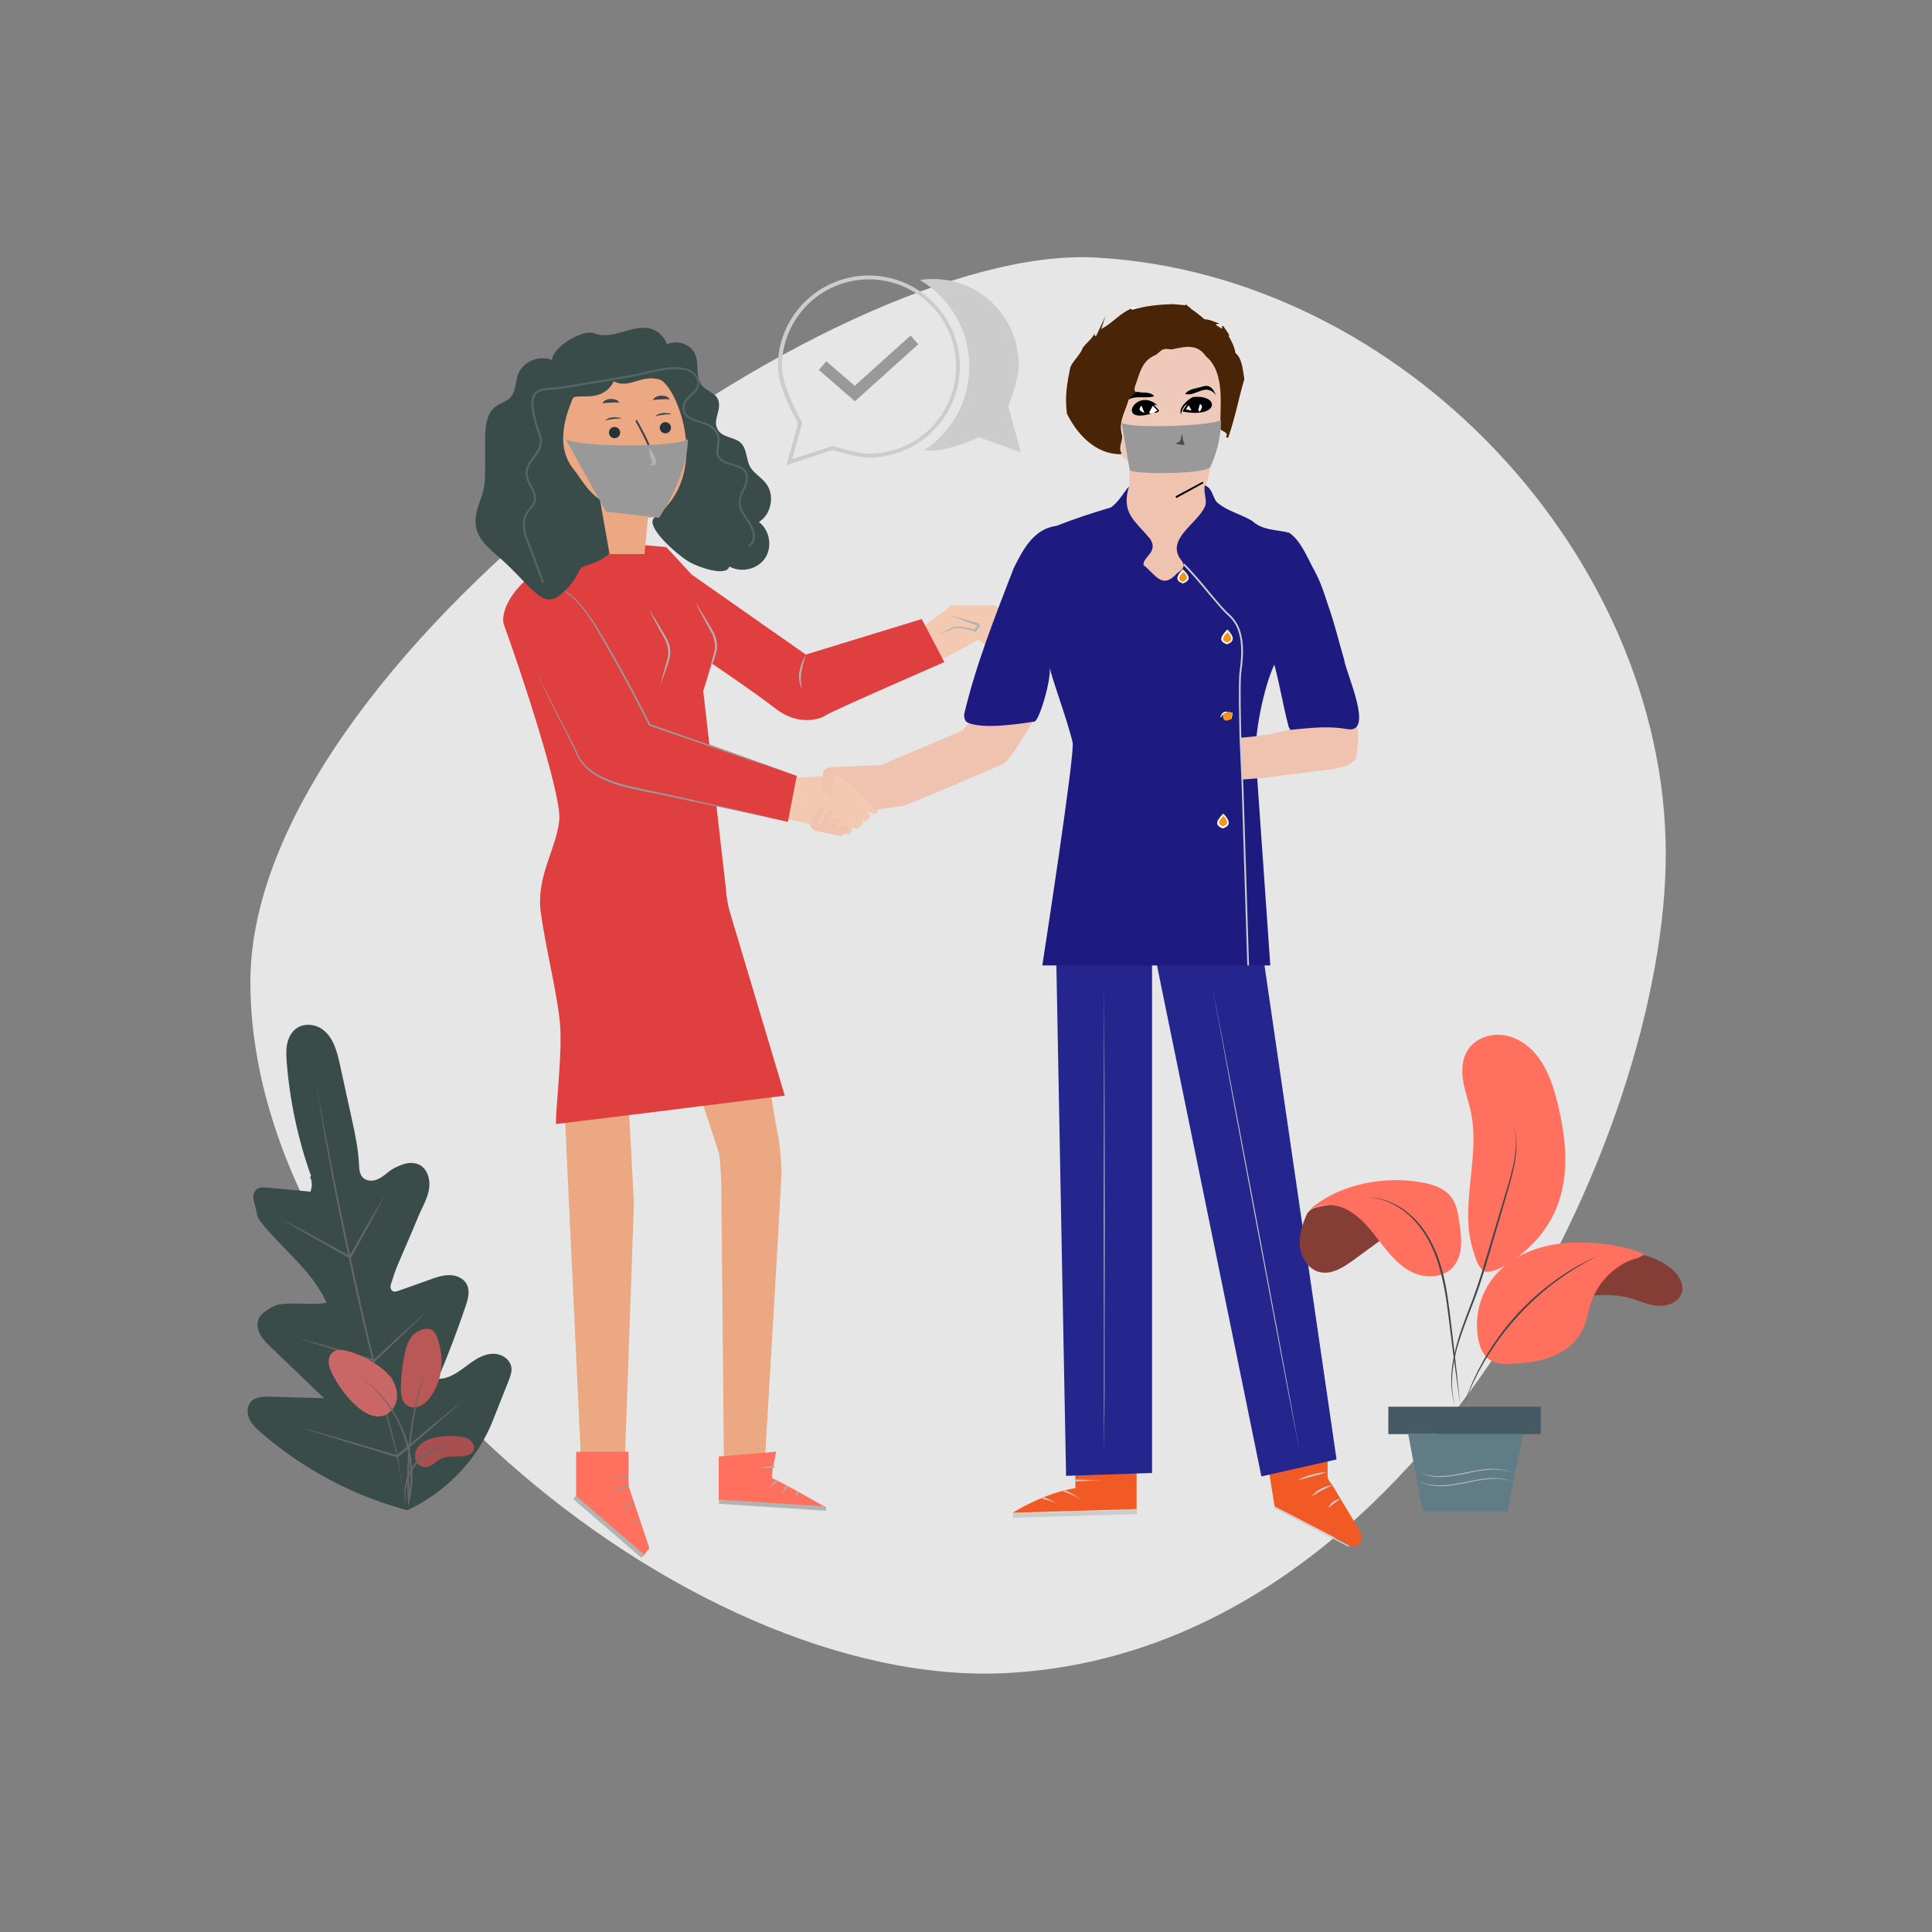 <?xml version="1.0" encoding="UTF-8"?> <svg xmlns="http://www.w3.org/2000/svg" xmlns:xlink="http://www.w3.org/1999/xlink" version="1.1" id="Layer_1" x="0px" y="0px" viewBox="0 0 1000 1000" style="enable-background:new 0 0 1000 1000;" xml:space="preserve"><rect x="0" y="0" width="1000" height="1000" fill="#808080" stroke="none"/> <style type="text/css"> .st0{fill:#E6E6E6;} .st1{fill:#843E36;} .st2{fill:#394C4A;} .st3{fill:#666666;} .st4{fill:#BA5858;} .st5{fill:#C96767;} .st6{fill:#AA4F4F;} .st7{fill:#455A64;} .st8{fill:#607C87;} .st9{fill:none;} .st10{fill:#B3B3B3;} .st11{fill:#FF715E;} .st12{fill:#43444B;} .st13{fill:#EBA882;} .st14{fill:#DF3F3F;} .st15{fill:#F3C9B1;} .st16{fill:#999999;} .st17{fill:#253238;} .st18{fill:#E62D38;} .st19{opacity:0.14;} .st20{fill:#FFFFFF;} .st21{fill:#EFC3AF;} .st22{fill:#F15A24;} .st23{fill:#25258E;} .st24{fill:#EFCABB;} .st25{fill:#1D1B7F;} .st26{fill:#F7931E;} .st27{fill:#492406;} .st28{opacity:0.5;} .st29{fill:#CCCCCC;} </style> <g> <g> <g> <g> <path class="st0" d="M862.2,441.7c0.3,145-126.5,413.5-341.7,424.3c-165.9,8.3-390.8-180.5-390.9-357.6 c-0.2-165,300.9-382.6,437.6-375.1C726.5,142.1,861.9,288.2,862.2,441.7z"></path> </g> </g> </g> <g> <path class="st1" d="M844.7,672.2c4.6,1.4,9.1,3.5,13.9,3.7s10.2-1.9,11.8-6.5c1.7-5.2-2.2-10.6-6.7-13.8 c-10.6-7.7-25.4-9.2-37.3-3.8c-4,1.8-7.9,4.6-9.5,8.7c-1.9,4.9,0.5,10.7,5.9,10.2C830.3,670,837.4,670,844.7,672.2z"></path> </g> <g> <path class="st2" d="M161,608.7c-6.8-19-11-38.9-12.6-59c-0.2-3.1-0.4-6.2,0.2-9.2s2-6,4.4-7.9c3.9-3.1,9.9-2.7,13.9,0.2 c5.7,4.1,7.6,11.6,9.1,18.5c2,9.3,4.1,18.6,6.1,27.9c1.7,7.7,3.3,15.4,3.7,23.2c0.1,2.4,0.2,5.1,1.8,6.9c1.7,1.9,4.6,2.2,7,1.4 c2.4-0.8,4.4-2.4,6.3-4c2.3-1.9,4.8-3,7.6-4c2.8-1,6-1.1,8.6,0.2c4.4,2.3,5.8,8.1,4.9,13c-0.9,4.9-3.6,9.2-5.5,13.8 c-4.3,10.7-11.1,25.4-12.5,29.9c-0.4,1.2-1.3,4.1-1.7,5.3c-0.4,1.2-0.1,2.8,1,3.4c0.9,0.5,2.1,0.1,3-0.2 c5.1-1.8,10.2-3.6,15.2-5.4c3.5-1.3,7-2.6,10.8-2.7s7.8,1.6,9.4,5c1.7,3.4,0.5,7.5-0.7,11.1c-4.3,12.7-9.1,25.3-14.3,37.6 c3.7,0.1,7.3-1.6,10.4-3.6s6-4.5,9.2-6.5c3.2-1.9,6.9-3.3,10.6-2.8c3.7,0.5,7.3,3.3,7.8,7c0.3,2.3-0.6,4.6-1.4,6.8 c-2.8,7-5.5,13.9-8.3,20.9c-8,20.3-24.4,37-44.2,46.2c-27.8-7.4-53.8-21.2-75.6-40.1c-2.4-2.1-4.8-4.3-6.1-7.1 c-1.3-2.9-1.4-6.5,0.7-8.9c2.4-2.7,6.6-2.8,10.2-2.7c9.2,0.3,18.4,0.6,27.7,0.8c-9.2-8.8-18.4-17.7-27.6-26.5 c-2.3-2.2-4.6-4.5-5.9-7.4c-1.3-2.9-1.3-6.6,0.8-9c2-2.2,6.9-5.3,9.8-5.7c8.7-1.1,15.6,0.5,24.3-0.7c-7.8-17.3-23-27.5-34.7-42.7 c-1.6-2.1-2-7.1-2.9-9.6c-0.9-2.5-0.3-5.8,2.1-7c1.3-0.7,2.9-0.5,4.4-0.4c7.6,0.7,15.2,1.4,22.7,2.1c0.9-2.6,1-5.2-0.2-7.6 C160.7,609.2,161,608.5,161,608.7z"></path> </g> <g> <path class="st3" d="M163.2,558.5c1.6,9.2,3.3,18.3,5.1,27.4c1.7,9.1,3.5,18.3,5.3,27.4c3.7,18.2,7.5,36.4,11.6,54.6 c4,18.2,8.4,36.3,12.8,54.3l3.4,13.5c1.2,4.5,2.3,9,3.5,13.5c2.1,9.1,2.8,18.4,4.7,27.5c-2-9.1-2.9-18.4-5.2-27.4 c-1.2-4.5-2.4-9-3.6-13.5l-3.5-13.5c-4.6-18-9-36.1-13.1-54.3c-4-18.2-7.9-36.4-11.4-54.7c-1.8-9.1-3.4-18.3-5.1-27.5 C166.2,576.8,164.7,567.6,163.2,558.5z"></path> </g> <g> <path class="st3" d="M200,617.3c-3,5.7-6,11.3-9.1,17c-3,5.6-6.2,11.2-9.3,16.8l-0.2,0.4l-0.4-0.2l-9.2-5.2l-9.2-5.2l-9.2-5.3 c-3-1.8-6.1-3.6-9.1-5.4c3.1,1.6,6.2,3.3,9.3,4.9l9.3,5l9.3,5.1l9.2,5.1l-0.7,0.2c3.2-5.6,6.3-11.2,9.5-16.7 C193.5,628.3,196.7,622.8,200,617.3z"></path> </g> <g> <path class="st3" d="M221.7,678c-4.5,4.5-9.1,9-13.7,13.4c-4.6,4.4-9.3,8.8-13.9,13.2l-0.2,0.2l-0.3-0.1l-9.7-2.9 c-3.2-1-6.5-1.9-9.7-2.9l-9.7-3c-3.2-1-6.5-2-9.7-3.1c3.3,0.8,6.5,1.8,9.8,2.6l9.8,2.7c3.3,0.9,6.5,1.9,9.8,2.8l9.8,2.8l-0.5,0.1 c4.7-4.3,9.3-8.7,14-13C212.2,686.6,216.9,682.3,221.7,678z"></path> </g> <g> <path class="st3" d="M240.7,724c-5.7,5.1-11.5,10.2-17.3,15.2c-5.8,5.1-11.6,10-17.4,15l-0.2,0.2l-0.3-0.1 c-4.2-1.2-8.3-2.5-12.5-3.8l-12.5-3.8l-12.5-3.9c-4.1-1.3-8.3-2.6-12.4-4c4.2,1.1,8.4,2.3,12.6,3.5l12.5,3.6l12.5,3.7 c4.2,1.2,8.3,2.4,12.5,3.7l-0.5,0.1c5.9-4.9,11.7-9.9,17.6-14.8C228.8,733.7,234.7,728.8,240.7,724z"></path> </g> <g> <path class="st4" d="M213.8,691c-2.6,2.8-3.7,6.6-4.4,10.2c-1.2,5.5-1.8,11.2-1.9,16.9c-0.1,3.5,0.4,7.5,3.3,9.4 c2,1.3,4.7,1.2,6.8,0.2c2.2-1,3.8-2.8,5.2-4.7c4.9-6.7,6.7-15.5,5.3-23.7c-0.5-3-1.6-8.8-4.3-10.7 C220.9,686.6,215.9,688.7,213.8,691z"></path> </g> <g> <path class="st5" d="M203.4,714c-6.1-6.9-14.2-12.1-23.1-14.6c-2.7-0.8-6-1.2-8.2,0.6c-1.5,1.3-2.1,3.4-2,5.3s0.9,3.8,1.8,5.6 c3,6.2,7.2,11.9,12.3,16.6c3.8,3.5,8.8,6.6,13.8,5.4c4-1,6.9-4.8,7.4-8.9s-0.9-8.2-3.4-11.4s-5.9-5.7-9.4-7.7"></path> </g> <g> <path class="st6" d="M219.6,759.4c-2.7-0.2-4.8-2.9-4.8-5.7c-0.1-2.7,1.6-5.3,3.8-6.9c2.2-1.6,4.9-2.4,7.6-2.9 c3.7-0.7,7.5-0.8,11.2-0.4c2.1,0.2,4.4,0.7,6,2c1.7,1.4,2.6,3.9,1.5,5.7c-1.2,2-3.9,2.4-6.2,2.6c-3.5,0.2-7.5-0.3-10.6,1.3 C225.3,756.7,223,759.7,219.6,759.4z"></path> </g> <g> <path class="st3" d="M184.9,711.8c5.3,3.3,10,7.4,14,12.2c4,4.8,7.3,10.1,9.7,15.9c2.4,5.7,4,11.8,4.6,18.1 c0.6,6.2,0.3,12.5-1.1,18.6l-0.8,3.3l-0.2-3.4c-0.7-11.8-0.3-23.7,1.3-35.4c1.6-11.7,4.4-23.2,8.5-34.3 c-3.6,11.2-6.2,22.8-7.7,34.4c-1.5,11.7-1.9,23.5-1.1,35.2l-1-0.1c1.4-6,1.7-12.2,1.1-18.3c-0.6-6.1-2.2-12.1-4.4-17.9 c-2.3-5.7-5.5-11.1-9.3-15.9C194.6,719.5,190,715.3,184.9,711.8z"></path> </g> <g> <path class="st3" d="M236.2,748.7c-2,0-3.9,0.1-5.8,0.5c-1.9,0.4-3.8,0.9-5.5,1.7c-3.5,1.6-6.7,3.9-9.2,6.8 c-2.5,2.9-4.2,6.5-5.1,10.2c-0.5,1.9-0.7,3.8-0.7,5.7c-0.1,1.9,0.1,3.9,0.5,5.8c-0.6-1.9-0.9-3.8-1-5.8c-0.1-2,0.1-4,0.5-5.9 c0.8-3.9,2.6-7.6,5.1-10.7c2.6-3,5.9-5.4,9.6-6.9c1.9-0.7,3.8-1.2,5.7-1.5C232.3,748.4,234.3,748.4,236.2,748.7z"></path> </g> <g> <rect x="718.6" y="728.1" class="st7" width="78.9" height="14.2"></rect> </g> <g> <polygon class="st8" points="780.3,782.3 736.4,782.3 728.9,742.3 788.3,742.3 "></polygon> </g> <g> <path class="st9" d="M732.4,759.5c5.4,2.9,11.9,2.8,17.9,1.6c6-1.2,11.8-3.4,17.8-4.4c6-1.1,12.6-0.9,17.8,2.2"></path> </g> <g> <path class="st10" d="M733.7,766.2c3.7,2,8,2.7,12.1,2.6c4.2-0.1,8.3-0.8,12.4-1.7c4.1-0.8,8.3-1.7,12.5-2 c2.1-0.1,4.2-0.1,6.3,0.2c2.1,0.3,4.2,0.8,6.1,1.7c-3.9-1.5-8.2-1.8-12.4-1.4c-4.2,0.3-8.3,1.2-12.4,2.1 c-4.1,0.8-8.3,1.6-12.5,1.6c-2.1,0-4.2-0.2-6.3-0.7C737.5,768.1,735.5,767.3,733.7,766.2z"></path> </g> <g> <path class="st10" d="M733.3,761.4c3.7,2,8,2.7,12.1,2.6c4.2-0.1,8.3-0.8,12.4-1.7c4.1-0.8,8.3-1.7,12.5-2 c2.1-0.1,4.2-0.1,6.3,0.2c2.1,0.3,4.2,0.8,6.1,1.7c-3.9-1.5-8.2-1.8-12.4-1.4c-4.2,0.3-8.3,1.2-12.4,2.1 c-4.1,0.8-8.3,1.6-12.5,1.6c-2.1,0-4.2-0.2-6.3-0.7C737.1,763.2,735.1,762.4,733.3,761.4z"></path> </g> <g> <path class="st11" d="M809.6,643.5c-14.4,1.2-29,7.3-37.6,19c-6.5,8.9-9,20.6-6.7,31.3c0.8,3.7,2.3,7.6,5.4,9.8 c3.3,2.4,7.7,2.5,11.8,2.3c7-0.3,14.2-1.1,20.7-3.7c6.6-2.6,12.6-7.1,15.7-13.4c2.4-4.7,3.1-10.1,4.8-15.1 c2.1-6,5.9-11.4,10.8-15.6c2.5-2.1,5.2-3.9,8.1-5.3c1.9-0.9,7.5-1.9,8.3-3.7C839,643.9,822.4,642.4,809.6,643.5z"></path> </g> <g> <path class="st11" d="M762.4,647c-7.1-22.7,3.8-47.7-1-71c-1.1-5.4-3.1-10.6-4-16c-1-5.4-0.8-11.3,2-16c3.9-6.7,12.6-9.6,20.2-8 c7.6,1.6,14,7,18.2,13.5s6.5,14,8.4,21.5c4.1,16.8,6.2,34.7,0.6,51.1c-2.8,8.3-7.7,15.9-13.9,22.1c-5.4,5.3-14.9,13.4-22.9,14.1 C765.5,658.5,763.5,650.5,762.4,647z"></path> </g> <g> <path class="st12" d="M783,580.8c2.2,6,2.3,12.6,1.4,18.9c-0.9,6.3-2.8,12.5-4.5,18.6L769.1,655c-1.9,6.1-3.8,12.2-6.1,18.1 c-2.3,6-4.7,11.9-6.7,17.9c-2.1,6-3.7,12.2-4.4,18.5c-0.7,6.3-0.4,12.8,1.5,18.9c-2.1-6-2.6-12.6-2-18.9 c0.6-6.4,2.2-12.6,4.1-18.7c2-6.1,4.4-12,6.6-17.9c2.2-6,4.2-12,6-18.1l11-36.6c1.9-6.1,3.7-12.2,4.8-18.5 C785,593.4,785.1,586.9,783,580.8z"></path> </g> <g> <path class="st12" d="M826.9,650.1c-8,4-15.6,8.7-22.7,14.1c-7.1,5.4-13.7,11.5-19.6,18.2c-6,6.6-11.2,13.9-15.8,21.5l-3.3,5.8 l-3,6l-2.7,6.1l-2.4,6.3l2.2-6.4l2.5-6.2l2.9-6.1l3.2-5.9c4.5-7.8,9.8-15.1,15.7-21.8c6-6.7,12.6-12.8,19.9-18.1 C810.9,658.2,818.7,653.7,826.9,650.1z"></path> </g> <g> <path class="st13" d="M292.4,577.2c0,2.8,8.1,171.6,8.1,174.1c0,2.6,0.6,5.6,1.4,5.6c0.8,0,9.7,0,9.7,0l11.9-3.1l4.6-130.3 c0-0.4,0-0.8,0-1.1l-2.8-52.2L292.4,577.2z"></path> </g> <g> <path class="st13" d="M361.6,564.7c0,0,9.7,29.7,10.4,31.7c0.7,1.9,1.3,14.4,1.3,14.4l1.4,146.1l21.2-1.1c0,0,8.8-146.4,8.6-149.8 c-0.1-3.3-0.7-13.6-2.1-20c-1.4-6.4-4.6-27.8-4.6-27.8L361.6,564.7z"></path> </g> <g> <path class="st14" d="M272,300.4c-10.6,9.6-12.5,19.2-11.2,22.9c8.2,22.3,29.8,87.3,28.7,100.9c-1.3,15-12.1,29.2-9.6,47.9 s8.8,43.1,10,58.4c1.2,15.3-2.4,43.4-2.1,51.3c21.3-2.5,118.4-14.7,118.4-14.7L378,472.8c-1.3-4.2-2-8.6-2.3-13.1l-11.7-102 l6.3-20.4c0.4-1.3,0.3-2.7-0.1-4L358,297.4l-13.1-14.2l-42.1-3.8L272,300.4z"></path> </g> <g> <path class="st15" d="M409.9,402.7c0,0,22.8-1.4,23.6-1.4c0.8,0,21.1,16.4,21.1,16.4s0,4.7-3.1,3.3c-3.1-1.4-3-0.9-3-0.9 s1.4,1.2,2,1.6c0.6,0.4-1.5,3.9-3.2,3.2c-1.7-0.7-1.1,0.2-0.6,0.6c0.5,0.5-2.3,4.1-4,3.4c-1.7-0.7-2.4,0.1-1.9,0.6s-1,3.2-2.9,2.3 c-1.9-0.9-17.1-1.2-19-5.3c-1.3-0.6-11.5-2.4-11.5-2.4L409.9,402.7z"></path> </g> <g> <polygon class="st14" points="335.7,374.1 412.4,401.6 407.8,425.4 318.6,405.4 "></polygon> </g> <g> <path class="st16" d="M276.5,302.9c2.1-0.2,4.1-0.3,6.2-0.1c2.1,0.1,4.1,0.5,6.1,1.2c3.9,1.5,7.3,4.1,10.1,7.1 c5.7,6,10,13.2,14.2,20.3c4.1,7.1,8.2,14.3,12.1,21.6c3.9,7.2,7.7,14.5,11.4,21.9l-0.3-0.2c11.6,4.1,23.2,8.1,34.8,12.2l17.4,6.2 l17.3,6.2l-17.5-5.8l-17.4-5.9c-11.6-3.9-23.2-8-34.8-12l-0.2-0.1l-0.1-0.2c-1.8-3.7-3.7-7.3-5.6-11c-1.9-3.7-3.8-7.3-5.8-10.9 c-3.9-7.3-7.9-14.5-12-21.6c-4.1-7.1-8.3-14.3-13.8-20.3c-2.8-3-6-5.6-9.8-7.2c-1.9-0.7-3.9-1.1-6-1.3 C280.7,302.7,278.6,302.7,276.5,302.9z"></path> </g> <g> <path class="st16" d="M276.5,344.9c2.7,6.1,5.7,12,8.7,17.9c3,5.9,6,11.9,9.1,17.8l2.3,4.4l1.1,2.2c0.4,0.8,0.7,1.5,1,2.3 c1.3,3,3.2,5.7,5.7,7.9c2.5,2.2,5.3,3.8,8.3,5.2c3,1.4,6.1,2.4,9.3,3.3c3.2,0.9,6.4,1.6,9.7,2.3l9.8,2.1c6.5,1.4,13,2.8,19.5,4.3 l19.5,4.4l19.4,4.5l-19.5-4.1l-19.5-4.1l-19.5-4.1l-9.8-2c-3.3-0.7-6.5-1.4-9.7-2.3c-3.2-0.9-6.4-2-9.4-3.4c-3-1.4-6-3.1-8.5-5.4 c-2.6-2.2-4.5-5.1-5.8-8.2c-0.3-0.8-0.7-1.5-1-2.3l-1.1-2.2l-2.2-4.5C287.8,369.1,281.8,357.2,276.5,344.9z"></path> </g> <g> <path class="st15" d="M477.4,325l15-11.7h22.2l10.3,5.9c0,0-0.3,4.4-4.4,2.7c-4.2-1.7-8.3-2.7-8.3-2.7s7.5,3.7,10.3,5.9 s-0.6,4.4-4.2,3c-3.6-1.4-6.4-3-6.4-3l8.9,6v3.2l-10-4.9l8.9,8.1l-2.6,1.4l-10.7-7.8c0,0-16.9,9.9-21.7,10.8s-10.6-9.1-10.6-9.1 L477.4,325z"></path> </g> <g> <path class="st14" d="M358,297.4l59.1,41.4l60-18.4l11.7,22.3c0,0-58.2,25.3-61.3,27.5c-3.1,2.2-14.5,5.6-25.9-3.3 c-11.4-8.9-39.2-27.6-39.2-27.6L358,297.4z"></path> </g> <g> <path class="st10" d="M417.1,338.9c-0.9,2.9-1.8,5.8-2.3,8.8c-0.5,3-0.4,6,0.3,9c-0.7-1.4-1.2-2.9-1.4-4.4 c-0.2-1.5-0.2-3.1,0.1-4.7C414.4,344.4,415.5,341.5,417.1,338.9z"></path> </g> <g> <path class="st10" d="M491.6,318.6c3.2,0.8,6.4,1.6,9.5,2.5c1.6,0.4,3.2,0.9,4.7,1.3l0.6,0.2c0.1,0,0.3,0.1,0.4,0.2 c0.2,0.1,0.3,0.3,0.3,0.5c0.1,0.2,0.1,0.4,0,0.6c0,0.1-0.1,0.2-0.1,0.3c-0.1,0.1-0.1,0.2-0.1,0.2l-0.4,0.5c-0.2,0.3-0.5,0.7-0.7,1 l-0.3,0.5c-0.1,0.1-0.1,0.2-0.2,0.3c0,0-0.1,0.1-0.1,0.1c-0.1,0.1-0.1,0.1-0.2,0.1c-0.2,0.1-0.3,0-0.4,0c-0.1,0-0.3,0-0.4-0.1 l-0.3-0.1l-0.6-0.2l-1.2-0.3c-0.8-0.2-1.6-0.4-2.4-0.6c-1.6-0.3-3.2-0.6-4.8-0.6c-0.4,0-0.8,0-1.1,0.1c-0.2,0-0.3,0.1-0.5,0.2 c-0.2,0.1-0.4,0.2-0.6,0.3c-0.7,0.4-1.5,0.7-2.3,1c-1.5,0.6-3.1,1.2-4.6,1.7c1.5-0.7,3-1.4,4.4-2.2c0.7-0.4,1.5-0.7,2.2-1.1 c0.2-0.1,0.3-0.2,0.5-0.3c0.2-0.1,0.4-0.2,0.6-0.2c0.4-0.1,0.9-0.2,1.3-0.2c1.7-0.1,3.4,0.2,5,0.5c0.8,0.2,1.6,0.3,2.4,0.5 l1.2,0.3l0.6,0.2l0.3,0.1c0.1,0,0.1,0,0.2,0c0,0,0,0-0.1,0c0,0-0.1,0-0.1,0.1c0,0,0,0,0,0l0.1-0.2l0.3-0.5c0.2-0.4,0.5-0.7,0.7-1 l0.4-0.5l0.1-0.1c0,0,0,0,0,0c0,0,0,0,0,0c0,0,0,0,0,0c0,0,0,0-0.1,0l-0.6-0.2c-1.6-0.5-3.1-1-4.7-1.5 C497.8,320.7,494.7,319.7,491.6,318.6z"></path> </g> <g> <polygon class="st11" points="298.2,751.4 298.2,774.6 332.9,805.5 336.1,801.3 325.3,769 325.3,751.4 "></polygon> </g> <g> <path class="st16" d="M325.2,764.5c-0.7-0.2-1.6-0.2-2.4-0.3c-0.8-0.1-1.6-0.1-2.5-0.1c-0.8,0-1.6,0-2.5,0 c-0.8,0.1-1.6,0.1-2.4,0.4c0.7-0.4,1.6-0.5,2.4-0.6c0.8-0.1,1.6-0.2,2.5-0.3c0.8-0.1,1.7-0.1,2.5-0.1c0.8,0,1.6,0,2.6,0.1 L325.2,764.5z"></path> </g> <g> <path class="st16" d="M325.4,769.5c-0.9,0.1-1.8,0.4-2.7,0.7c-0.9,0.3-1.8,0.8-2.6,1.3c-0.8,0.5-1.7,1-2.4,1.6 c-0.8,0.6-1.5,1.3-2.1,2.1c0.5-0.8,1.2-1.6,1.9-2.3c0.7-0.7,1.5-1.3,2.3-1.9c0.8-0.6,1.7-1.1,2.6-1.5c0.9-0.4,1.8-0.8,2.9-1 L325.4,769.5z"></path> </g> <g> <path class="st16" d="M328.3,777.9c-0.6,0.2-1.2,0.6-1.9,1c-0.6,0.4-1.2,0.8-1.8,1.2c-0.6,0.4-1.2,0.9-1.7,1.3 c-0.6,0.5-1.1,0.9-1.6,1.5c0.4-0.6,0.9-1.2,1.4-1.7c0.5-0.5,1-1,1.6-1.5c0.6-0.5,1.1-1,1.7-1.4c0.6-0.5,1.2-0.9,1.9-1.3 L328.3,777.9z"></path> </g> <g> <path class="st16" d="M331.4,786.9c-1.4,0.5-2.8,1.3-4.1,2.3c1-1.2,2.2-2.3,3.6-3.2L331.4,786.9z"></path> </g> <g> <path class="st11" d="M372,753.9v22.6l55.5,3.7c0,0-26.2-15-27.6-14.9s1.9-13.9,1.9-13.9L372,753.9z"></path> </g> <g> <rect x="372.1" y="777.9" transform="matrix(0.998 6.448361e-02 -6.448361e-02 0.998 51.067 -24.16)" class="st10" width="55.5" height="2.2"></rect> </g> <g> <rect x="291.8" y="789.4" transform="matrix(0.757 0.653 -0.653 0.757 592.714 -13.879)" class="st10" width="46.5" height="2.2"></rect> </g> <g> <path class="st10" d="M400.9,759.5c-1.7,0.2-3.3,0.2-5,0.3c-1.6,0.1-3.3,0.2-4.9,0.7c1.6-0.6,3.2-0.9,4.9-1.1 c1.6-0.3,3.3-0.5,4.9-0.8L400.9,759.5z"></path> </g> <g> <path class="st10" d="M402.2,766.8c0.1,0.1,0.4,0.1,0.5,0c0,0,0,0,0,0l-0.1,0l-0.2,0.1l-0.3,0.2l-0.6,0.4l-1.2,0.9 c-0.8,0.6-1.6,1.2-2.4,1.9c0.6-0.8,1.3-1.5,2-2.3l1.1-1.1l0.6-0.5l0.3-0.3l0.1-0.1l0.1-0.1l0.1,0c0.1-0.1,0.4-0.1,0.5-0.1 L402.2,766.8z"></path> </g> <g> <path class="st10" d="M408,769.3c-1.2,1.2-2.4,2.7-3.5,4c0.8-1.6,1.7-3.2,2.7-4.7L408,769.3z"></path> </g> <g> <polygon class="st10" points="413.6,772.3 411.6,775.2 412.7,771.9 "></polygon> </g> <g> <path class="st10" d="M365.9,351.6c0.9-3.5,1.8-6.9,2.8-10.4l0.7-2.6l0.4-1.3c0.1-0.4,0.2-0.8,0.2-1.2c0.2-1.7,0-3.5-0.4-5.1 c-0.4-1.7-1.1-3.3-2-4.8c-0.9-1.6-1.7-3.1-2.6-4.7l-2.5-4.7c-0.8-1.6-1.7-3.2-2.4-4.8c1,1.5,1.9,3,2.9,4.6l2.8,4.6 c0.9,1.5,1.8,3.1,2.7,4.6c0.9,1.5,1.7,3.3,2.2,5c0.4,1.8,0.6,3.7,0.3,5.5c-0.1,0.5-0.2,0.9-0.3,1.4l-0.4,1.3l-0.8,2.6 C368.3,344.9,367.2,348.3,365.9,351.6z"></path> </g> <g> <path class="st10" d="M341.7,354.9c0.9-3.5,1.8-6.9,2.8-10.4l0.7-2.6l0.4-1.3c0.1-0.4,0.2-0.8,0.2-1.2c0.2-1.7,0-3.5-0.4-5.1 c-0.4-1.7-1.1-3.3-2-4.8c-0.9-1.6-1.7-3.1-2.6-4.7l-2.5-4.7c-0.8-1.6-1.7-3.2-2.4-4.8c1,1.5,1.9,3,2.9,4.6l2.8,4.6 c0.9,1.5,1.8,3.1,2.7,4.6c0.9,1.5,1.7,3.3,2.2,5c0.4,1.8,0.6,3.7,0.3,5.5c-0.1,0.5-0.2,0.9-0.3,1.4l-0.4,1.3l-0.8,2.6 C344.1,348.2,342.9,351.6,341.7,354.9z"></path> </g> <g id="Лицо_3_"> <g> <g> <path class="st13" d="M352.9,203.3c0.1,5.6,4.3,37.5,2.2,43.4c-2.1,5.8-6.1,34.3-43.1,14.5c-37-19.8-30.1-32.9-30.1-32.9 l2.5-21.6l29.2-19.6l18.5,1.2l15.3,6.6L352.9,203.3z"></path> </g> </g> <g> <g> <circle class="st17" cx="318.1" cy="223.9" r="2.9"></circle> </g> </g> <g> <g> <circle class="st17" cx="344.4" cy="221.4" r="2.9"></circle> </g> </g> <g> <g> <path class="st12" d="M335.2,239.2c-3.3,0-5.9-1.7-6-1.8l0.6-0.8c0,0,3,2,6.4,1.6c1-0.1,1.1-0.7,0.9-2c0-0.2,0-0.3,0-0.5 c-0.1-2.8-7.6-16.9-8.1-17.5l0.4-0.3l0,0l-0.5,0l0.2-0.5l0.5,0c0.5,0.3,4.4,8,4.4,8c1.8,3.7,4,8.5,4.1,10.2c0,0.1,0,0.2,0,0.4 c0.1,0.8,0.3,2.8-1.8,3.1C335.9,239.2,335.5,239.2,335.2,239.2z"></path> </g> </g> <g> <g> <path class="st2" d="M347.5,214.6c-0.7-0.2-1.4-0.2-2.1-0.1c-0.7,0-1.4,0.1-2.1,0.2c-0.7,0.1-1.4,0.2-2.1,0.3 c-0.7,0.1-1.4,0.3-2,0.7c0.3-0.7,1.1-1.1,1.8-1.4c0.7-0.3,1.5-0.4,2.2-0.5c0.8-0.1,1.5-0.1,2.3,0.1 C346.2,213.8,347,214,347.5,214.6z"></path> </g> </g> <g> <g> <path class="st2" d="M321.5,216.8c-0.7-0.2-1.4-0.2-2.1-0.1c-0.7,0-1.4,0.1-2.1,0.2c-0.7,0.1-1.4,0.2-2.1,0.3 c-0.7,0.1-1.4,0.3-2,0.7c0.3-0.7,1.1-1.1,1.8-1.4c0.7-0.3,1.5-0.4,2.2-0.5c0.8-0.1,1.5-0.1,2.3,0.1 C320.1,216,321,216.2,321.5,216.8z"></path> </g> </g> <g> <g> <path class="st12" d="M346.6,206.8c-0.8-0.2-1.5-0.2-2.2-0.2l-2.1,0.1l-2.1,0.1c-0.7,0.1-1.4,0.1-2.2,0.4 c0.1-0.4,0.3-0.8,0.6-1.1c0.3-0.3,0.7-0.6,1.1-0.7c0.8-0.4,1.6-0.6,2.4-0.6c0.8,0,1.7,0.1,2.5,0.3 C345.5,205.4,346.4,206,346.6,206.8z"></path> </g> </g> <g> <g> <path class="st12" d="M320.5,208.5c-0.8-0.2-1.5-0.2-2.2-0.2l-2.1,0.1l-2.1,0.1c-0.7,0.1-1.4,0.1-2.2,0.4 c0.1-0.4,0.3-0.8,0.6-1.1c0.3-0.3,0.7-0.6,1.1-0.7c0.8-0.4,1.6-0.6,2.4-0.6c0.8,0,1.7,0.1,2.5,0.3 C319.4,207.1,320.3,207.6,320.5,208.5z"></path> </g> </g> <g> <g> <ellipse transform="matrix(0.321 -0.947 0.947 0.321 -10.908 479.928)" class="st18" cx="329.1" cy="247.6" rx="2.4" ry="3.6"></ellipse> </g> </g> <g> <g> <path class="st12" d="M333.1,249.6c-1.2,0-2.8-0.5-4.4-1.5c-1.5-0.9-3.2-2.4-3.4-3.9c0-0.3,0.1-0.5,0.4-0.6 c0.3,0,0.5,0.1,0.6,0.4c0.1,0.9,1.3,2.2,3,3.2c1.7,1.1,3.5,1.6,4.6,1.2c0.3-0.1,0.5,0.1,0.6,0.3c0.1,0.3-0.1,0.5-0.3,0.6 C333.8,249.6,333.5,249.6,333.1,249.6z"></path> </g> </g> <g> <g> <path class="st2" d="M279.5,308.6c3.8,2.6,7.2,2.1,10.7-0.8c4.2-3.5,7.6-7.8,9.8-12.8c1.6-3.6,13.7-2.5,18.4-13.1 c0.5-1.2,2.7-19.1-3.5-21.2c-9.4-3.1-14.5-13.7-17.9-17.7c-11.3-13.6-1.9-33.1-0.6-36.6c1.3-3.5,15.1,3.1,21.3-9 c8.2,4.1,13.8-3.7,23.6-1c8.4,2.2,28,48.6-2.4,71.3c-5.8,4.3,11.4,19.3,17.6,23c5.1,3,19.7,8,21,2.5c6.1,3.4,14.5,1.6,18.5-4.3 c3.9-5.8,2.4-14.6-3.2-18.7c6.6-4.1,8.4-14.2,3.5-20.2c-2.5-3.2-6.5-5.2-8.3-8.9c-1.8-3.6-1.4-8.7-4.5-11.8 c-3.4-3.3-9.9-2.6-12.2-7.3c-2-4,0.8-8,0.9-12.1c0-6.5-5.1-6.3-8.7-10.2c-3.7-4-1.6-10.5-3.4-15.6c-2.1-6.2-9.9-8.5-15.4-5.7 c1.6-0.8-3.4-6.1-4.1-6.5c-10.4-7-21.8,5-33.1,0.6c-5.9-2.3-21.7,7.3-21.8,13.9c-6.5-2.9-15.2,0.8-17.6,7.5c-1.4,4-1,8.8-4,11.9 c-2,2.1-5,2.7-7.3,4.4c-5.2,3.7-5.7,11.2-5.7,17.7c0,4.6,0,9.2,0,13.8c0,4.2,0,8.4-1,12.4c-0.9,3.8-2.7,7.4-3.5,11.3 c-2,9.9,2.6,15.2,10.3,21.8C267.8,296.4,273.1,304.2,279.5,308.6z"></path> </g> </g> <g class="st19"> <g> <path class="st20" d="M281,301.8c-0.2,0-0.4-0.1-0.5-0.3c-2.7-7.5-5.2-14.2-7.9-21c-1.8-4.4-3.2-10.6-0.1-15.5 c0.4-0.7,1-1.3,1.5-2c0.9-1.1,1.8-2.2,2.2-3.5c0.8-2.5-0.5-5-1.9-7.6c-1.2-2.3-2.5-4.7-2.3-7.4c0.3-3.4,2.1-5.9,3.9-8.3 c2.4-3.2,4.7-6.2,2.8-11.3c-0.7-1.9-4-11.5-3.7-16.4c0.4-7.2,4.9-7.5,10.6-7.9c1.7-0.1,3.7-0.3,5.7-0.6l34.7-5.8 c2.1-0.4,4.5-0.9,7.1-1.5c8-1.9,17.1-4.1,23.6-1.4c2.9,1.2,5.5,4.1,5.2,7.6c-0.3,2.7-2.1,4.5-3.9,6.1c-1.5,1.4-2.9,2.7-3.4,4.6 c-1.6,5.4,3.4,7,8.3,8.5c1.6,0.5,3.1,1,4.3,1.6c2.8,1.5,4.8,4,5.2,6.6c0.3,1.5,0,3.1-0.2,4.6c-0.1,0.6-0.2,1.3-0.3,1.9 c-0.5,5,3.1,6,7.2,7.2c3.9,1.1,8.3,2.3,8,7.8c-0.1,2.2-1,4.3-2,6.3l-0.1,0.1c-1,2.1-1.8,4-1.7,6c0,3,1.9,5.7,3.7,8.3l0.6,0.8 c1.9,2.7,3.7,6.8,3,9.9c-0.3,1.5-1.2,2.7-2.6,3.6c-0.2,0.1-0.5,0.1-0.7-0.2c-0.1-0.2-0.1-0.5,0.2-0.7c1.1-0.7,1.9-1.7,2.1-2.9 c0.6-2.8-1.1-6.6-2.9-9.1l-0.5-0.8c-1.9-2.7-3.9-5.5-3.9-8.9c0-2.2,0.8-4.2,1.8-6.5l0.1-0.1c0.9-1.9,1.8-3.9,1.9-5.9 c0.2-4.7-3.4-5.7-7.3-6.8c-4-1.1-8.5-2.4-8-8.2c0.1-0.7,0.2-1.3,0.3-2c0.2-1.5,0.5-2.9,0.2-4.2c-0.4-2.3-2.1-4.5-4.7-5.9 c-1.1-0.6-2.5-1-4.1-1.6c-4.8-1.5-10.8-3.5-8.9-9.8c0.6-2.1,2.2-3.6,3.7-5c1.7-1.6,3.3-3.2,3.6-5.5c0.3-2.9-2-5.5-4.5-6.5 c-6.2-2.5-15.1-0.4-23,1.5c-2.6,0.6-5,1.2-7.2,1.6l-34.7,5.8c-2.1,0.3-4.1,0.5-5.8,0.6c-5.8,0.4-9.3,0.7-9.6,7 c-0.2,3.6,1.8,10.9,3.7,16c2,5.6-0.5,9-3,12.2c-1.7,2.3-3.5,4.6-3.7,7.7c-0.2,2.3,1,4.6,2.2,6.8c1.4,2.7,2.8,5.4,1.9,8.3 c-0.4,1.5-1.4,2.7-2.4,3.8c-0.5,0.6-1,1.2-1.4,1.9c-2.9,4.5-1.5,10.4,0.2,14.6c2.7,6.8,5.2,13.6,7.9,21c0.1,0.3,0,0.5-0.3,0.6 C281.1,301.8,281.1,301.8,281,301.8z"></path> </g> </g> <g> <g> <polygon class="st13" points="310.6,259 336.1,260.6 333.6,286.8 315.5,286.8 "></polygon> </g> </g> <g> <path class="st16" d="M292.8,227.3c7.3,4.4,58,4.3,63.2,0c0.2,18.9-14.9,40.7-14.9,40.7l-26.5-3.1c-0.6,0-1.1-0.3-1.4-0.9 L292.8,227.3z"></path> </g> <g> <path class="st10" d="M336.2,231.9c0.7,0.8,1.1,1.6,1.6,2.4c0.4,0.8,0.8,1.6,1.2,2.5c0.2,0.4,0.3,0.9,0.4,1.4 c0.1,0.5,0.2,1.1-0.1,1.8c0,0.2-0.2,0.4-0.3,0.5c-0.1,0.2-0.3,0.3-0.5,0.3c-0.2,0.1-0.3,0.1-0.5,0.1c-0.2,0-0.3,0-0.4,0 c-0.5-0.1-1-0.3-1.5-0.5c0.5-0.2,0.9-0.3,1.3-0.5c0.1-0.1,0.4-0.2,0.4-0.3c0,0,0.1-0.1,0-0.1c0,0,0,0,0-0.1c0,0-0.1-0.2-0.1-0.4 c-0.1-0.2-0.1-0.3-0.2-0.5l-0.5-1.2C336.4,235.8,335.9,233.9,336.2,231.9z"></path> </g> </g> <g> <path class="st21" d="M426.2,408.8c-0.2-0.3-0.3-0.7-0.3-1.1c-0.1-2.2,0-6.5,0-7.9c0-1.6,2.8-2.7,6-2.8S456,396,456,396l12.2,21 l-13.1,1.9c-0.8,0.1-1.7-0.1-2.3-0.7l-13.5-12.7c-0.3-0.3-0.6-0.6-1-0.7l-4.7-3.3l-0.7,0.2c-0.9,0.2-1.5,0.9-1.6,1.8l-0.7,7.6 c-0.1,0.6-0.7,1-1.3,0.8l-1.8-0.8L426.2,408.8z"></path> </g> <g> <path class="st21" d="M426.2,429.9c0,0,3.7-4.3,5.1-5.9c1.5-1.6,5.7,0.1,3.1,2.5c-0.6,0.5-1.4,1.7-1.4,1.7l-1.8,2.6 c0.1,0.1,3.5-2.3,3.5-2.3c0.2-0.1,0.3-0.2,1.2-1c1.1-1,4.9,0.4,2.9,2.4c-1.5,1.5-2.5,2.4-2.9,2.8c-0.1,0.1-0.3,0.2-0.5,0.1 l-4.1-0.7c0,0,0,0,0,0l-6.5-1.5l-3.1-0.6c-0.3-0.1-2.2-2.1-2.2-2.4l0.9-3.6c0-0.2,3.3-5.5,3.4-5.7c0.8-1.4,3.7-0.5,3.2,0.6 c-0.9,1.9-4.7,8.6-3.7,8.7c0.6,0.1,3.9-6.4,5.3-7.9c1.3-1.3,3.9,0.7,1.8,3.5L426.2,429.9z"></path> </g> <g> <g> <path class="st21" d="M498.3,378.1L456,396l12.2,21c0,0,46.6-19.2,51.6-22c3.8-2.1,16-23.8,16-23.8l-31.4-0.7L498.3,378.1z"></path> </g> </g> <g> <path class="st22" d="M556.6,760.5v9.8c0,0-13.5,1.3-32.5,12.7c6.9-0.2,64.2-1.9,64.2-1.9V759L556.6,760.5z"></path> </g> <g> <path class="st22" d="M656.8,761.3l30.4-6.7c0,0-0.1,7.7,0,9.5c0.1,1.9,0.8,2.3,2.4,4.6c1.5,2.4,13.9,23.2,15,25 c1.1,1.8-0.1,9.4-7.1,5.7c-6.9-3.8-37.8-19.7-37.8-19.7L656.8,761.3z"></path> </g> <g> <path class="st23" d="M546.7,495.3c0.1,7.8,5.1,268.6,5.1,268.6l44.5-1.5v-267H546.7z"></path> </g> <g> <polygon class="st23" points="596.6,488.7 652.9,488.7 691.8,755.4 652.9,764.2 "></polygon> </g> <g> <g> <g> <path class="st21" d="M584.7,243l-0.2,8.6l-12.4,32.6l15,31.9l19.4-10.1l1.8-7.7l3.8-3.7l14.2-10.7l1-19.8c0,0-4.9-13-3.6-13 c1.3,0,2.6-9.4,2.6-9.4L584.7,243z"></path> </g> </g> <g> <g> <path class="st24" d="M576.6,192c-3.2,4.9-4.4,10.7-4.8,16.5c-0.6,7.7,0.1,15.9,4.3,22.4c3.8,5.9,10.1,9.9,16.8,11.9 s13.9,1.9,20.9,1.1c3.6-0.4,7.3-1.1,10.1-3.3c3.6-2.8,5.2-7.4,6.3-11.8c2.2-8,3.7-16.2,4.4-24.4c0.7-7.5,0.7-15.8-3.8-21.9 c-4.6-6.2-12.8-8.7-20.5-8C599.3,175.3,582.8,182.4,576.6,192z"></path> </g> </g> <g> <g> <path class="st21" d="M646.6,403.5c-1.9-1.2-2.7-3.7-2.4-6c0.3-2.2,1.5-4.3,2.6-6.2c1.1-1.8,2.1-3.6,3.2-5.5 c0.7-1.3-1-3.3,0-4.3c1-1.1,5.4-1,6.8-1.3c2.1-0.5,4.1-1.2,6.2-1.5c5.1-0.8,8.8-2.9,13.4-3.9c8.3-1.8,16.9-1.4,25.4-1 c2,5.3,1.1,12.7,0.2,17.8c-1,5.7-15.2,6.9-15.2,6.9L646.6,403.5z"></path> </g> </g> <g> <g> <path class="st20" d="M599.8,212.3c-0.9-0.9-1.7-1.9-2.7-2.9c0.5,0.1,0.9,0.2,1.8,0.3c-10.4-9.9-22,9.9-3.2,4.3 c-0.5-0.2-1-0.5-1-0.5c0.6-1,1.2-2.1,1.9-3.5c0.6,0.6,1.4,1.5,2.3,2.4c-0.7,0.4-1.4,0.8-2.1,1.2 C598.1,213.5,599.6,214,599.8,212.3z"></path> </g> </g> <g> <g> <path class="st20" d="M588.9,159.3c-8,0.4-11.5,7.4-18.7,10.9c0.7-2,1.3-3.8,2.3-6.9c-2,4.3-3.5,7.4-5,10.6 c-1-0.4-0.8-0.5-0.6-1.7c-1.5,3.2-4.1,4.9-6.2,7.6c-1.3,3.8-5,6.6-6.5,10.2c-1.7,8.4-2.9,14.7-1.8,23.9 c5.2,10.7,14.9,21.2,27.8,21.1c0.5-0.2,0.8-0.7,0.2-1.2c-1.3-2.9,1.5-6.5,0.4-9.3c-1.7-6.7,2.1-11.9,3.6-17.8 c3.4-2.2,9-0.3,13-1.7c-3.8-4.3-12.5,1.6-9.2-6.5c2.1-5.9,3.3-12.1,10.1-14.8c3.7-2.6,3.1-3.8,8.2-2.9 c8.7-1.9,14.7-3.2,19.4,6.1c-0.6-1.1-0.9-1.6-1.6-2.7c10.5,8.8,7.1,26.2,7.6,38c2,1.5,4.1,1.5,2.9,4c0.4,0.1,0.7,0.2,1.1,0.3 c3.9-11.2,5.3-20,8.4-30.4c-0.1,0-0.4,0.1-0.1,0c-0.4-4.9-1.8-8.8-3.7-13.4c-1.6,0.5-1.3-2.5-1.4-2.9c-1.6-3.1-2.5-4.9-3.3-6.6 c0.1,0,0.5,0.2,0.9,0.4c-1.2-1.8-2.4-3.5-3.5-5.2c-0.3,0.2-0.5,0.4-0.8,0.5c0.4,0.3,0.5,0.6,0.1,1c-1.1-0.7-2.2-1.4-3.3-2.1 c0.9-0.3,1.8-0.5,2.2-0.6c-2.1-0.4-5.3-2.3-7.7-2.1c-2.3-1.9-4.7-3.9-7.3-5.6c0,0,0.1-0.1,0.1-0.1c-1.1-0.9-2.1-1.7-2.9-2.3 c0,0.1,0.2,0.7,0.2,0.7C605.5,156.4,596.9,158.2,588.9,159.3z"></path> </g> </g> <g> <g> <path class="st20" d="M609.2,242.3c0,0.2,0,0.4,0,0.5c-1.8,0-3.7-0.1-5.4,0.3c5.2,2.6,11.3,0,14.3-4.9c0.1-0.2-0.2-0.8-0.3-0.8 c-7.6,0.3-15.3-0.7-22.7,0.9c2.3,2.6,5.5,2,8.5,2.6c0.2,0.3,0.4,1,0.6,1C605.9,241.2,607.4,242.1,609.2,242.3z"></path> </g> </g> <g> <g> <path class="st20" d="M612.1,213c19.2,3.8,19.4-9.2,5.4-7.5c-2.5,1.1-7.7,5.4-6.1,9.1c0.1-1.8,1.5-4.8,3.1-5.3 C613.6,210.6,612.6,211.6,612.1,213z"></path> </g> </g> <g> <g> <path class="st20" d="M629.4,204.5c-1.4-2.9-2.8-5.7-6.7-4.6c-3.2,1.1-7,1.1-9.2,3.9C619.2,205.5,623.9,197.8,629.4,204.5z"></path> </g> </g> <g> <g> <path class="st20" d="M608.4,256.9c0.1,0.3,0.3,0.5,0.4,0.8c4.7-2.6,9.3-5.1,14-7.7c-0.1-0.3-0.3-0.5-0.4-0.8 C617.7,251.8,613.1,254.3,608.4,256.9z"></path> </g> </g> <g> <g> <path class="st25" d="M657.5,499.7H539.5c0,0,17-109.7,15.7-115.4c-3-12.6-11.6-35.3-11.8-38.9c0.5,7.8-5.6,27.7-8,28.1 c-4.8,0.7-27.2,4.5-34.9,0.3c-1-0.5-1.7-3-1.4-4.3c6.1-25.8,16-50.5,25.5-75.2c4.7-9.5,10.3-20.6,22.2-22.1 c9.2-3.6,18.7-6.8,28.1-9.5c4-2.7,6.2-7.1,9.5-11c-4.3,13.9,3.1,17.8,10.9,27.2c4.5,7-4,9.3-3.4,13.6c6.2,4.8,9.4,12.8,17.2,4.4 c2.7-2.1,5.2-3.5,1.9-7.5c-7.4-10.6,8.9-18.4,12.7-27.3c1.3-2.8-0.9-7.4-0.1-10.9c4,1.5,4,6.1,6.2,8.7 c5.2,4.6,12.7,6.3,18.3,9.7c5.6,5.2,12.8,4.4,19.3,6.2c6,4.3,9,12.3,12.5,18.7c3.7,6.7,5.4,12.3,7.5,18.7 c3.3,9.2,5.5,18.7,8.3,28.1c0.9,7,15.9,38.6,1.7,36.1c-8.3-1.4-15.1-1.2-29.5,0.4l-0.9-1.6c-2.8-10.6-4.6-21.8-7.4-32.2 c-5.4,11.2-10.8,37.2-9.5,49.7L657.5,499.7z"></path> </g> </g> <g> <g> <path d="M632.8,369.8c0.4,1.1,0.4,3,1.1,3.2c2.5,0.5,4.2-1.5,4.2-4.1c-3-1-5.1-1.4-6.4,2.1c0.2,0.1,0.3,0.2,0.5,0.3 C632.4,370.9,632.6,370.3,632.8,369.8z"></path> </g> </g> <g> <g> <path d="M635.3,325.8c-3.7,3.6-4.8,6.1-0.2,7.7C639.4,332,638.8,329.6,635.3,325.8z"></path> </g> </g> <g> <g> <path d="M612.2,294.6c-3.4,3.6-4.1,6,0.1,7.4C616.6,300.3,615.9,298.2,612.2,294.6z"></path> </g> </g> <g> <g> <path d="M609.2,242.3c-1.8-0.2-3.3-1.1-5-0.3c-0.1,0-0.3-0.7-0.6-1c-3-0.7-6.2,0-8.5-2.6c7.4-1.6,15.2-0.6,22.7-0.9 c0.1,0,0.4,0.6,0.3,0.8c-3,4.9-9.1,7.5-14.3,4.9c1.8-0.4,3.6-0.3,5.4-0.3C609.2,242.7,609.2,242.5,609.2,242.3z"></path> </g> </g> <g> <g> <path d="M612.1,213c0.5-1.5,1.5-2.4,2.3-3.7c-1.6,0.5-2.9,3.4-3.1,5.3c-1.6-3.6,3.6-7.9,6.1-9.1 C631.5,203.9,631.3,216.8,612.1,213z"></path> </g> </g> <g> <g> <path d="M615.3,209.8c-0.5,0.6-1,1.3-1.5,2c1,0.2,1.9,0.4,2.9,0.6C616.2,211.5,615.8,210.7,615.3,209.8z"></path> </g> </g> <g> <g> <path d="M620.2,212.2c0.3,0.3,0.5,0.7,0.8,1c0.7-1.5,2.1-3,0.1-4.1C620.7,210.2,620.4,211.2,620.2,212.2z"></path> </g> </g> <g> <g> <path d="M599,212.5c-0.8-0.9-1.7-1.8-2.3-2.4c-0.7,1.3-1.4,2.5-1.9,3.5c0,0,0.5,0.2,1,0.5c-18.8,5.6-7.2-14.2,3.2-4.3 c-0.9-0.2-1.4-0.3-1.8-0.3c0.9,1,1.8,1.9,2.7,2.9C599.6,212.4,599.3,212.4,599,212.5z"></path> </g> </g> <g> <g> <path d="M592.4,213.8c-0.5-1.3-1-2.5-1.6-3.9C588.7,212.4,590.4,212.7,592.4,213.8z"></path> </g> </g> <g> <g> <path d="M629.4,204.5c-5.5-6.7-10.2,1-16-0.6c2.2-2.9,6-2.8,9.2-3.9C626.6,198.8,628,201.6,629.4,204.5z"></path> </g> </g> <g> <g> <path d="M608.4,256.9c4.7-2.5,9.4-5.1,14.1-7.6c0.1,0.3,0.3,0.5,0.4,0.8c-4.7,2.6-9.3,5.1-14,7.7 C608.7,257.4,608.5,257.1,608.4,256.9z"></path> </g> </g> <g> <g> <path class="st20" d="M588.9,159.3c-1,0.3-2,0.7-2.9,1c-0.1-0.4-0.2-0.8-0.3-1.2C586.8,159.2,587.9,159.3,588.9,159.3z"></path> </g> </g> <g> <g> <path d="M599,212.5c0.3-0.1,0.6-0.1,0.9-0.2c-0.2,1.6-1.7,1.2-2.9,1.4C597.6,213.3,598.3,212.9,599,212.5z"></path> </g> </g> <g> <g> <path class="st26" d="M637.4,372.2c-3.2,1.4-4.2,1.3-4.6-2.4C637.1,367.7,637.8,367.9,637.4,372.2z"></path> </g> </g> <g> <g> <path class="st20" d="M635.3,325.8c3.5,3.7,4,6.2-0.2,7.7C630.5,331.9,631.7,329.5,635.3,325.8z"></path> </g> </g> <g> <g> <path class="st20" d="M633.2,421.1c3.5,3.7,4,6.2-0.2,7.7C628.4,427.2,629.6,424.7,633.2,421.1z"></path> </g> </g> <g> <g> <path class="st20" d="M635.4,327.2c-2.5,2.4-3.6,4.4-0.2,5.4C637.9,331.6,637.9,329.9,635.4,327.2z"></path> </g> </g> <g> <g> <path class="st20" d="M612.2,294.6c3.7,3.5,4.4,5.7,0.1,7.4C608.1,300.6,608.8,298.2,612.2,294.6z"></path> </g> </g> <g> <g> <path class="st20" d="M612.7,296c-2.4,2.1-3.6,4-0.6,5.2C614.8,299.9,615.2,298.8,612.7,296z"></path> </g> </g> <g> <g> <path class="st20" d="M637.4,372.2c-0.4-1.8,1-3.2-1.2-3.9c-0.7,0.4-4,1.1-4.1,3.1c-0.2-0.1-0.3-0.2-0.5-0.3 c1.3-3.5,3.4-3.1,6.4-2.1C637.9,370.1,637.7,371.1,637.4,372.2z"></path> </g> </g> <g> <g> <path class="st27" d="M644.1,196.3C644.2,196.3,644.2,196.3,644.1,196.3c-0.8-4.6-1.1-10.8-4.7-13.7c-0.2-3.2-2.8-7.4-3.7-9.2 c0.1,0,0.5,0.2,0.9,0.4c-1.2-1.8-2.4-3.5-3.5-5.2c-0.3,0.2-0.5,0.4-0.8,0.5c0.4,0.3,0.5,0.6,0.1,1c-1.1-0.7-2.2-1.4-3.3-2.1 c0.9-0.3,1.8-0.5,2.2-0.6c-2.1-0.4-5.3-2.3-7.7-2.1c-2.3-1.9-4.7-3.9-7.3-5.6c0,0,0.1-0.1,0.1-0.1c-1.1-0.9-2.1-1.7-2.9-2.3 c0,0.1,0.2,0.7,0.2,0.7c-2.2-0.2-4.6-0.5-6.7-0.6c-7.4,0.2-14.5,1-21.2,3c-0.1-0.2-0.1-0.5-0.2-0.7c-6.1,2.5-9.4,7.3-15.6,10.6 c0.7-2,1.3-3.8,2.3-6.9c-2,4.3-3.5,7.4-5,10.6c-1-0.4-0.8-0.5-0.6-1.7c-1.5,3.2-4.1,4.9-6.2,7.6c-1.3,3.8-5,6.6-6.5,10.2 c-1.7,8.4-2.9,14.7-1.8,23.9c5.2,10.7,14.9,21.2,27.8,21.1c0.5-0.2,0.8-0.7,0.2-1.2c-1.3-2.9,1.5-6.5,0.4-9.3 c-1.7-6.7,2.1-11.9,3.6-17.8c3.4-2.2,9-0.3,13-1.7c-3.8-4.3-12.5,1.6-9.2-6.5c2.1-5.9,3.3-12.1,10.1-14.8 c3.7-2.6,3.1-3.8,8.2-2.9c8.7-1.9,14.7-3.2,19.4,6.1c-0.6-1.1-0.9-1.6-1.6-2.7c10.5,8.8,7.1,26.2,7.6,38c2,1.5,4.1,1.5,2.9,4 c0.4,0.1,0.7,0.2,1.1,0.3c3.9-11.2,5.3-20,8.4-30.4C644.3,196.2,644.2,196.3,644.1,196.3z"></path> </g> </g> <g> <g> <path class="st20" d="M615.3,209.8c0.5,0.9,0.9,1.7,1.4,2.7c-1-0.2-2-0.4-2.9-0.6C614.3,211.1,614.8,210.4,615.3,209.8z"></path> </g> </g> <g> <g> <path class="st20" d="M620.2,212.2c0.3-1,0.6-2,0.9-3.1c2,1.2,0.6,2.6-0.1,4.1C620.7,212.8,620.4,212.5,620.2,212.2z"></path> </g> </g> <g> <g> <path class="st20" d="M592.4,213.8c-2-1.1-3.7-1.4-1.6-3.9C591.4,211.3,591.8,212.5,592.4,213.8z"></path> </g> </g> <g> <g> <path class="st26" d="M635.4,327.2c2.5,2.7,2.5,4.4-0.2,5.4C631.8,331.6,632.9,329.6,635.4,327.2z"></path> </g> </g> <g> <g> <path class="st26" d="M633.3,422.3c2.5,2.7,2.5,4.4-0.2,5.4C629.7,426.6,630.7,424.7,633.3,422.3z"></path> </g> </g> <g> <g> <path class="st26" d="M612.7,296c2.5,2.8,2.1,4-0.6,5.2C609.1,300,610.3,298.1,612.7,296z"></path> </g> </g> <g> <g> <path d="M611.2,227.2c0.1,1.5-1.5,2.4-2.7,2.8c1.7,0.3,3.5,0.2,5.2-0.1c-1.1-1.7-1.8-3.5-2.1-5.5c-0.5,1.6-0.4,3.3,0.1,4.8"></path> </g> </g> <g> <g> <path d="M588.4,202.8c0,0-3.4,2.6-3.9,3.9c0.6-0.3,1.3-1.6,9.3-1.1c0.4,0,2.6-0.2,3.7-0.6c-0.6-0.6-2-1.7-4.2-1.7 C591.2,203.2,589.7,203,588.4,202.8z"></path> </g> </g> <g> <g> <path class="st16" d="M580.6,218.9c5.7,3.1,47.3,1.5,51.4-1.5c0.1,13.3-5.6,24.4-5.6,24.4c-2.9,3.9-42.4,3.8-41.7,1.3 L580.6,218.9z"></path> </g> </g> <g class="st28"> <g> <path d="M611.2,227.2c-0.2,1.5-1.8,2.1-3.1,2.3c1.6,0.5,3.4,0.8,5.1,0.8c-0.8-1.8-1.2-3.8-1.2-5.7c-0.8,1.5-1,3.2-0.7,4.8"></path> </g> </g> <g> <g> <polygon class="st20" points="596.7,210.1 599,212.5 596.9,213.7 595.8,214.1 594.8,213.6 "></polygon> </g> </g> <g> <polygon class="st21" points="653.8,380.7 642,381.9 642.8,403.5 652.8,402.7 "></polygon> </g> </g> <g> <polygon class="st29" points="571.5,510 571.7,570.3 571.8,630.7 571.7,691 571.7,721.2 571.5,751.4 571.4,721.2 571.4,691 571.3,630.7 571.4,570.3 "></polygon> </g> <g> <polygon class="st29" points="627.4,510 638.9,570.3 650.3,630.6 661.6,691 667.2,721.2 672.7,751.4 666.9,721.2 661.2,691.1 649.8,630.7 638.5,570.4 "></polygon> </g> <g> <path class="st1" d="M672.8,644.5c0.4,6.1,4.2,12.4,10.1,13.9c6.3,1.6,12.6-2.5,17.8-6.3c5.8-4.3,11.7-8.5,17.5-12.8 c1.8-1.3,3.7-2.8,4.2-4.9c0.5-2.1-0.5-4.3-2.1-5.7c-1.6-1.4-3.6-2.2-5.6-2.9c-9.6-3.1-20-3.6-29.9-1.6c-4,0.8-7,1.1-8.7,5 C674,634,672.4,639.3,672.8,644.5z"></path> </g> <g> <path class="st11" d="M736.9,612.2c5.2,1,10.6,2.9,13.9,7c3.1,3.8,3.9,8.9,4.6,13.8c0.6,4.1,1.1,8.2,0.8,12.2s-1.7,8.2-4.6,11.1 c-5.3,5.4-14.4,5.4-21.1,2s-11.7-9.6-16.3-15.6c-4.6-6-9.4-12.2-15.9-16c-6.7-3.9-13.3-3.7-20.2-0.8 C693.4,612.7,717.2,608.3,736.9,612.2z"></path> </g> <g> <path class="st12" d="M707.5,619.7c5.4,0,10.7,1.5,15.4,4.1c4.7,2.6,8.9,6.1,12.3,10.4c3.4,4.2,6,9,8.1,13.9 c2.1,5,3.5,10.2,4.6,15.4c1.1,5.3,1.8,10.6,2.5,15.9c0.6,5.3,1.3,10.6,1.9,15.9l1.8,15.9l1.7,16l-2.2-15.9l-2.1-15.9l-2-15.9 c-0.7-5.3-1.4-10.6-2.6-15.8c-1.1-5.2-2.5-10.4-4.5-15.3c-2-4.9-4.6-9.6-7.9-13.8c-3.2-4.2-7.3-7.8-11.9-10.4 C718.1,621.5,712.8,619.9,707.5,619.7z"></path> </g> <g> <path class="st29" d="M556.6,765.8c2.2,0,4.3,0.1,6.4,0.2l6.4,0.3l-6.4,0.2c-2.1,0.1-4.2,0.1-6.3,0.3L556.6,765.8z"></path> </g> <g> <path class="st29" d="M550.7,771c1.5,0.8,3.2,1.5,4.7,2.4c1.6,0.9,3.1,1.9,4.3,3.1c-1.4-1.1-2.9-2-4.5-2.7 c-1.6-0.7-3.3-1.2-4.9-1.9L550.7,771z"></path> </g> <g> <path class="st29" d="M539.7,774.7c2.4,1,5,1.9,7.1,3.5c-2.3-1.3-4.8-1.8-7.4-2.5L539.7,774.7z"></path> </g> <g> <rect x="524.1" y="782" transform="matrix(1 -2.972094e-02 2.972094e-02 1 -23.031 16.877)" class="st29" width="64.2" height="2.3"></rect> </g> <g> <rect x="657" y="789.8" transform="matrix(0.887 0.462 -0.462 0.887 441.749 -224.231)" class="st29" width="43.7" height="0.7"></rect> </g> <g> <path class="st29" d="M686.6,762c-2.4,0.9-4.9,1.5-7.4,2.2l-3.7,1c-1.2,0.3-2.5,0.6-3.7,1.1c1-0.8,2.2-1.4,3.4-1.8 c1.2-0.5,2.4-0.9,3.7-1.2C681.5,762.5,684.1,762.1,686.6,762z"></path> </g> <g> <path class="st29" d="M689.6,768.8c-1.9,0.9-3.7,1.7-5.5,2.7c-1.8,0.9-3.5,2-5.2,3.1c0.6-0.9,1.3-1.6,2.1-2.3 c0.8-0.7,1.7-1.2,2.6-1.7c0.9-0.5,1.9-0.9,2.9-1.2C687.5,769.1,688.5,768.8,689.6,768.8z"></path> </g> <g> <path class="st29" d="M693.8,775.9c-1.1,0.8-2.2,1.4-3.2,2.2c-1,0.7-2,1.5-3,2.4c0.4-1.3,1.3-2.4,2.4-3.2 C691.2,776.5,692.5,775.9,693.8,775.9z"></path> </g> <g> <path class="st29" d="M407,240.8l6.1-21.6c-1.5-2.7-10.5-18.9-10.5-29.5c0-26,21.1-47.1,47.1-47.1c26,0,47.1,21.1,47.1,47.1 c0,26-21.1,47.1-47.1,47.1c-6.2,0-16.7-3.3-18.7-3.9L407,240.8z M449.8,144.6c-24.9,0-45.1,20.2-45.1,45.1 c0,10.7,10.3,28.6,10.4,28.8l0.2,0.4l-5.3,18.8l21.1-6.9l0.3,0.1c0.1,0,12,3.9,18.4,3.9c24.9,0,45.1-20.2,45.1-45.1 S474.6,144.6,449.8,144.6z"></path> </g> <g> <path class="st29" d="M482.9,144.4c-2.3,0-4.6,0.2-6.8,0.5c15.3,9,25.6,25.7,25.6,44.8c0,18.1-9.2,34-23.2,43.3 c1.4,0.1,2.9,0.2,4.4,0.2c8.8,0,23.9-6.9,23.9-6.9l21.5,7.8l-6.4-23.9c0,0,5.4-13.6,5.4-21.3C527.3,164.3,507.4,144.4,482.9,144.4 z"></path> </g> <g> <polygon class="st16" points="442.5,207.7 423.8,191.5 427.7,187 442.4,199.7 471.3,173.7 475.3,178.2 "></polygon> </g> <g> <path class="st29" d="M645.6,499.7l-2.9-92.2l-1.1-25.5c0-1.2-0.8-29.1,0-34.3c3.1-21-2.9-26.4-6.9-30l-0.1-0.1 c-1.8-1.7-5.1-5.6-8.9-10.1c-4.4-5.3-9.4-11.3-13.4-15.1l0.7-0.7c4,3.9,9,9.9,13.4,15.2c3.7,4.5,7,8.3,8.8,10l0.1,0.1 c4.1,3.7,10.4,9.4,7.2,30.9c-0.8,5.1,0,33.8,0,34.1l1.1,25.5l2.9,92.2L645.6,499.7z"></path> </g> </g> </svg> 